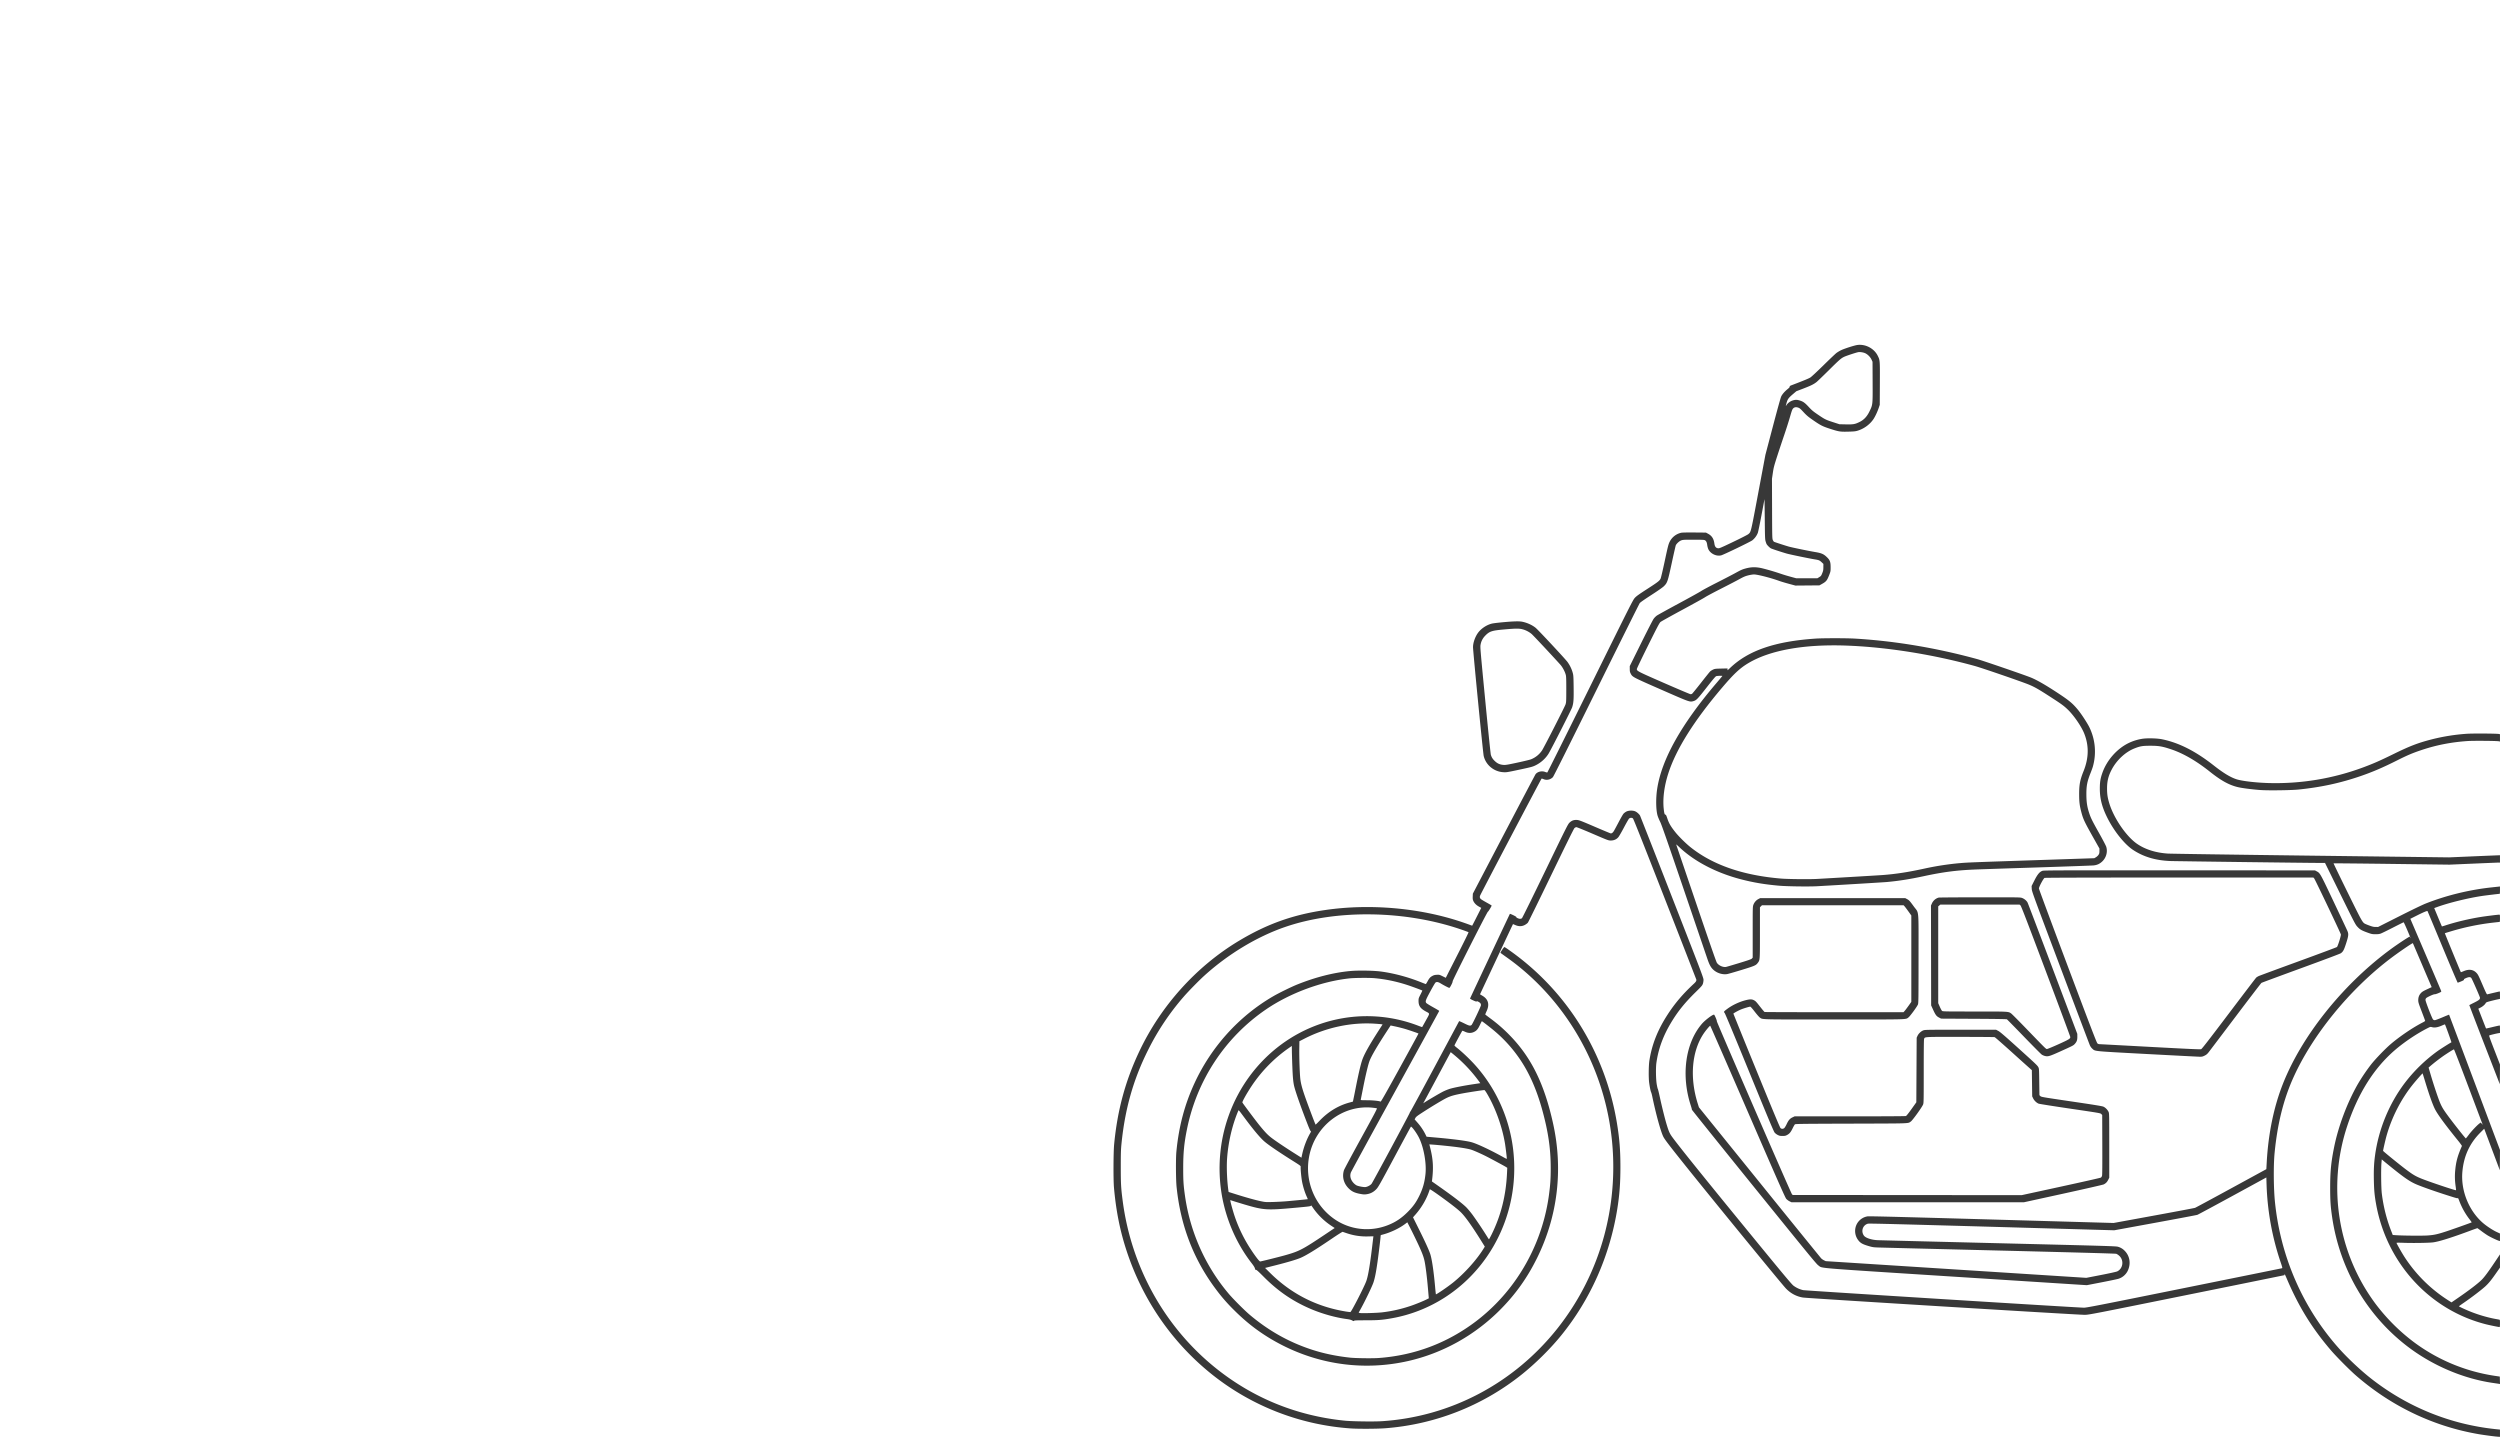 <?xml version="1.0" encoding="UTF-8"?> <svg xmlns="http://www.w3.org/2000/svg" width="348" height="200" fill="none"> <path fill-rule="evenodd" clip-rule="evenodd" d="M258.544 48.022c-.399.052-1.792.498-2.256.722a4.7 4.7 0 0 0-.648.384c-.146.11-.96.883-1.811 1.719-.851.836-1.669 1.598-1.817 1.694-.231.149-.913.43-2.557 1.057-.284.108-.348.15-.329.22.016.063-.064.159-.282.337-.429.35-.743.71-.898 1.03-.082.168-.532 1.788-1.167 4.2l-1.034 3.928-.984 5.243c-1.067 5.69-1.016 5.478-1.402 5.804-.1.085-1.045.567-2.098 1.07-1.721.823-1.936.914-2.105.89-.308-.04-.457-.233-.515-.664-.09-.663-.351-1.071-.869-1.354l-.301-.164-1.601-.015c-1.02-.01-1.692.005-1.851.038a2.37 2.37 0 0 0-1.612 1.275c-.168.35-.244.646-.675 2.662-.267 1.247-.527 2.35-.578 2.45-.156.31-.362.468-1.858 1.435-1.15.743-1.504.996-1.724 1.236-.264.285-.582.916-6.202 12.292-3.258 6.595-5.951 12.001-5.984 12.014-.033.013-.176-.021-.316-.075-.467-.18-1.073-.028-1.328.334-.052.073-2.035 3.841-4.408 8.372l-4.313 8.24-.017.393c-.013.313.003.437.079.61.139.316.409.592.782.797l.327.18-.624 1.232a77.8 77.8 0 0 1-.637 1.243c-.007.007-.173-.049-.369-.125-.197-.076-.692-.25-1.101-.388-5.833-1.96-12.745-2.569-18.948-1.669-4.523.655-8.136 1.945-12.071 4.306-5.892 3.536-10.829 9.008-13.824 15.323-1.964 4.139-3.072 8.22-3.529 12.988-.106 1.107-.121 4.927-.025 6.017.293 3.297.846 6.052 1.784 8.892 2.246 6.798 6.345 12.718 11.853 17.12a34.826 34.826 0 0 0 19.351 7.525c1.054.072 3.624.059 4.728-.024a34.611 34.611 0 0 0 19.009-7.458c1.922-1.531 3.995-3.578 5.512-5.445 4.098-5.043 6.786-11.107 7.831-17.662.308-1.932.432-3.609.43-5.824-.002-2.34-.125-3.9-.48-6.064-1.609-9.826-6.99-18.47-15.01-24.108a9.677 9.677 0 0 0-.632-.423c-.045-.017-.158.108-.337.376-.258.387-.265.406-.177.475.051.04.435.316.854.614 6.051 4.297 10.654 10.625 13.016 17.895 2.164 6.659 2.353 13.875.54 20.689a35.91 35.91 0 0 1-6.582 13.09c-6.055 7.6-14.848 12.236-24.39 12.859-1.146.074-4.133.032-5.176-.073-6.689-.677-12.752-3.147-17.941-7.308-7.109-5.702-11.765-14.062-12.969-23.286-.233-1.783-.265-2.364-.265-4.711 0-1.794.017-2.423.085-3.117.482-4.927 1.649-9.055 3.727-13.193a35 35 0 0 1 4.942-7.394c.651-.752 2.121-2.254 2.884-2.944 3.315-3.003 7.338-5.427 11.232-6.768 7.192-2.476 16.775-2.329 24.596.379.498.172.922.331.942.353.019.022-.578 1.247-1.329 2.722-.75 1.475-1.471 2.893-1.601 3.152l-.238.469-.444-.219c-.429-.213-.457-.219-.806-.201-.284.016-.417.05-.616.159-.304.167-.428.307-.685.778-.107.196-.209.356-.228.356-.018 0-.28-.1-.582-.222-1.823-.737-3.796-1.272-5.616-1.52-1.073-.147-3.218-.182-4.368-.072-2.29.219-4.758.846-7.272 1.847-.853.339-2.6 1.194-3.437 1.682-4.738 2.762-8.57 6.995-10.913 12.054-1.383 2.986-2.197 6.053-2.533 9.548-.092.952-.076 3.908.026 4.905.552 5.407 2.364 10.117 5.491 14.28a24.112 24.112 0 0 0 2.435 2.805c2.061 2.075 4.206 3.644 6.77 4.953 5.454 2.783 11.589 3.558 17.521 2.215 4.812-1.089 9.264-3.564 12.801-7.114 2.159-2.166 3.807-4.478 5.175-7.257 2.857-5.803 3.63-12.266 2.229-18.643-1.228-5.594-3.069-9.321-6.14-12.426a21.202 21.202 0 0 0-2.52-2.193 92.526 92.526 0 0 1-.782-.59c-.02-.017.055-.225.167-.461.444-.93.256-1.665-.547-2.149l-.362-.218 2.152-4.59c1.184-2.524 2.217-4.724 2.296-4.888l.144-.299.326.14c.478.205.904.201 1.313-.014.165-.086.36-.233.434-.326.074-.093 1.531-3.062 3.239-6.597 2.102-4.351 3.15-6.47 3.243-6.56.082-.078.193-.133.27-.133.072 0 1.103.419 2.291.93 2.117.91 2.168.929 2.497.929.429.001.791-.159 1.051-.462.099-.117.45-.724.78-1.348.329-.625.652-1.185.718-1.245a.428.428 0 0 1 .532-.023c.075.06 1.358 3.291 4.446 11.198a4892.471 4892.471 0 0 1 4.373 11.218c.049.161-.039.324-.315.579-1.524 1.409-2.641 2.717-3.653 4.275-1.411 2.172-2.216 4.205-2.563 6.472-.104.684-.119 2.413-.025 3.069.094.659.194 1.143.269 1.304.037.08.104.319.148.532.51 2.465 1.189 4.94 1.555 5.669.178.355.768 1.132 2.667 3.513 3.645 4.57 13.79 16.977 14.397 17.606.668.694 1.481 1.123 2.39 1.262.671.103 38.559 2.426 39.234 2.406.599-.018 1.167-.128 14.16-2.758a5205.8 5205.8 0 0 0 13.591-2.759c.03-.011.045-.08.033-.157-.012-.075.117.19.287.589 1.674 3.936 3.513 6.925 6.172 10.027.745.87 2.598 2.739 3.463 3.491 4.929 4.293 10.8 7.099 17.113 8.18.896.153 2.521.362 2.82.362h.132v-1l-.564-.058c-6.342-.659-12.304-3.075-17.365-7.036-1.47-1.151-3.294-2.864-4.526-4.253-4.992-5.623-8.082-12.698-8.864-20.297-.197-1.908-.222-5.131-.054-6.862.395-4.063 1.236-7.44 2.619-10.509 2.671-5.928 7.807-12.229 13.489-16.547 1.133-.861 3.101-2.206 3.141-2.146.005.008.589 1.373 1.298 3.034a736.163 736.163 0 0 0 1.308 3.057c.011.02-.02.051-.068.068-.048.018-.346.155-.663.305-.462.219-.615.319-.776.502-.245.281-.352.579-.352.984 0 .275.052.445.48 1.56.264.688.48 1.274.48 1.301 0 .028-.128.116-.284.195-1.399.711-3.239 1.953-4.531 3.06-.753.644-2.075 2.016-2.689 2.789a26.936 26.936 0 0 0-1.893 2.803c-1.477 2.604-2.691 5.844-3.276 8.747-.421 2.092-.546 3.377-.547 5.63-.001 1.759.053 2.583.263 4.035 1.046 7.235 4.803 13.701 10.489 18.055 3.467 2.655 7.766 4.49 11.925 5.091.383.055.756.11.829.123l.134.022-.014-.517-.013-.516-.72-.107a25.113 25.113 0 0 1-11.377-4.791 26.93 26.93 0 0 1-5.183-5.206c-5.256-7.048-6.746-16.284-3.986-24.694 1.499-4.568 3.717-8.111 6.671-10.654 1.294-1.114 3.057-2.297 4.548-3.051.375-.19.396-.195.598-.138.358.101.795.036 1.326-.197.258-.113.476-.197.485-.187.063.077.931 2.487.9 2.498-.119.04-1.505.917-1.934 1.223a21.792 21.792 0 0 0-4.599 4.492c-2.177 2.908-3.613 6.434-4.102 10.073-.143 1.07-.185 1.946-.159 3.351.027 1.449.09 2.135.304 3.342 1.459 8.198 7.394 14.726 15.227 16.749.545.141 1.839.406 1.98.406.025 0 .045-.225.045-.506 0-.486-.005-.508-.108-.53-.06-.013-.303-.058-.54-.101-.994-.177-2.276-.547-3.336-.964-.71-.278-1.73-.747-1.726-.793.001-.016.32-.247.708-.513 1.071-.734 2.528-1.848 3.001-2.296.47-.445.797-.85 1.515-1.878l.486-.695V174.612l-.726 1.084c-.885 1.324-1.432 2.061-1.802 2.434-.53.534-1.782 1.49-3.404 2.601l-.819.562-.493-.315a20.12 20.12 0 0 1-6.03-5.983c-.382-.589-1.127-1.901-1.127-1.984 0-.033.346-.036 1.044-.009 1.222.046 3.459.011 4.044-.064.795-.101 2.499-.632 4.953-1.542a43.344 43.344 0 0 1 1.211-.439c.014 0 .262.179.55.398.288.22.704.507.925.639.408.244 1.308.669 1.544.728l.13.033V171.704l-.465-.215c-.562-.259-1.439-.84-1.955-1.295-1.932-1.703-3.038-4.474-2.816-7.058.188-2.197 1.002-3.975 2.513-5.489l.527-.528.09.238 1.086 2.89.996 2.652.012-1.408.013-1.408-3.536-9.411a5742.998 5742.998 0 0 0-3.549-9.427c-.007-.009-.426.16-.932.374-.506.215-.98.391-1.055.391a.435.435 0 0 1-.238-.085c-.129-.106-1.06-2.507-1.06-2.734 0-.104.038-.196.108-.262.158-.148 1.051-.553 1.159-.524.05.013.284-.057.519-.155.361-.151.424-.193.407-.275-.012-.053-.954-2.271-2.095-4.929-1.14-2.658-2.103-4.904-2.139-4.991l-.067-.157.754-.38c1.062-.534 1.595-.759 1.637-.69.019.031.961 2.285 2.093 5.01 1.133 2.724 2.081 4.953 2.108 4.953.027 0 .239-.079.472-.176.323-.135.417-.195.399-.254-.018-.058.054-.111.284-.21.382-.165.598-.172.732-.025.105.116 1.214 2.639 1.214 2.762 0 .229-.121.331-.79.668-.371.186-.683.347-.694.356-.01.01.94 2.491 2.113 5.514l2.131 5.496.013-1.37.012-1.37-.777-2.003c-.634-1.633-.765-2.01-.709-2.045.073-.046.96-.264 1.288-.317l.197-.031v-.529c0-.48-.008-.526-.084-.505a30.527 30.527 0 0 0-1.131.257c-.391.094-.717.164-.725.154-.008-.01-.253-.632-.545-1.384l-.53-1.367.295-.148c.316-.159.622-.422.729-.627.057-.109.145-.147.632-.275.312-.082.745-.186.963-.233l.396-.083v-.524c0-.519-.001-.525-.108-.5a83.642 83.642 0 0 0-1.644.388c-.086.025-.16-.118-.695-1.363-.547-1.271-.62-1.413-.841-1.637-.448-.455-1.024-.533-1.737-.236-.226.094-.415.165-.42.157-.051-.077-2.242-5.411-2.229-5.424.009-.009.385-.127.833-.261a33.388 33.388 0 0 1 5.881-1.215c.462-.053.867-.097.9-.097.044 0 .06-.133.06-.507 0-.451-.01-.508-.084-.508-.208 0-1.885.208-2.58.32-1.672.269-3.517.71-4.96 1.186-.246.081-.454.14-.463.13a67.844 67.844 0 0 1-.541-1.283l-.526-1.267.403-.147c1.618-.589 4.339-1.258 6.29-1.546.558-.082 2.286-.29 2.425-.292.02 0 .036-.23.036-.511v-.511l-.252.027-.948.103c-3.097.334-6.326 1.127-9.145 2.245-.468.186-1.91.881-3.696 1.783l-2.928 1.478-.336-.001c-.266 0-.439-.038-.83-.18a8.326 8.326 0 0 1-.635-.254c-.373-.194-.435-.305-2.458-4.414-1.078-2.19-1.95-3.993-1.937-4.007.014-.013 3.649.022 8.079.079l8.053.103 3.337-.144c1.834-.079 3.417-.144 3.516-.145h.18V119.056h-.156c-.086 0-1.679.065-3.54.145l-3.385.145-19.177-.239c-10.547-.131-19.533-.262-19.969-.29-1.695-.11-3.177-.581-4.314-1.371-1.489-1.035-3.212-3.557-3.841-5.62-.237-.781-.312-1.271-.313-2.049 0-1.03.173-1.747.635-2.63.695-1.33 1.913-2.467 3.177-2.967.799-.315 1.129-.371 2.208-.371 1.181.001 1.653.08 2.875.486 1.696.563 3.527 1.619 5.406 3.115 1.565 1.247 2.667 1.857 3.885 2.152.599.146 2.08.336 3.205.412 1.119.075 4.252.033 5.27-.072 3.131-.321 5.81-.902 8.621-1.868 1.688-.58 3.144-1.206 5.101-2.192 1.392-.701 2.134-1.016 3.367-1.43 2.077-.697 4.119-1.098 6.409-1.259.811-.057 4.038-.033 4.38.033l.156.03v-1.014l-.132-.032c-.275-.065-3.582-.089-4.428-.032a27.437 27.437 0 0 0-5.017.801c-1.854.481-2.988.918-5.208 2.007-1.927.944-2.749 1.308-4.146 1.833a34.978 34.978 0 0 1-13.351 2.219c-1.66-.053-3.419-.253-4.248-.481-.86-.238-1.908-.858-3.288-1.945-2.542-2.002-4.847-3.174-7.201-3.661-.707-.146-2.081-.18-2.784-.07a6.818 6.818 0 0 0-1.872.583c-1.637.791-3.049 2.39-3.67 4.155-.273.776-.353 1.259-.356 2.15-.005 1.415.286 2.572 1.021 4.059.92 1.861 2.387 3.707 3.582 4.506 1.468.982 3.201 1.495 5.279 1.563.88.029 19.171.262 20.552.262h.911l2.109 4.287c2.025 4.115 2.122 4.3 2.407 4.606.354.38.564.501 1.385.801.578.211.655.227 1.102.231.351.003.549-.02.737-.085.142-.049.911-.424 1.709-.833s1.472-.744 1.496-.744c.024 0 .249.482.499 1.07.476 1.119.532 1.263.409 1.046l-.075-.131-.372.226a40.807 40.807 0 0 0-2.599 1.787c-6.496 4.875-12.065 11.898-14.671 18.501-1.257 3.185-2.023 6.889-2.246 10.86l-.056 1.006-4.872 2.659c-2.68 1.463-4.953 2.689-5.052 2.726-.099.036-2.689.525-5.757 1.086l-5.576 1.021-9.509-.271c-20.562-.587-24.498-.69-24.776-.646a2.063 2.063 0 0 0-1.512 1.164 2.1 2.1 0 0 0 .19 2.071c.328.461.618.633 1.505.894.508.15.676.177 1.236.197.356.013 7.938.205 16.849.426 10.713.265 16.26.42 16.377.455.097.03.285.153.417.273.693.627.538 1.795-.29 2.182-.118.055-1.091.269-2.247.495l-2.041.397-18.139-1.162-18.14-1.162-.246-.121a1.64 1.64 0 0 1-.395-.28 2991.17 2991.17 0 0 1-8.579-10.586l-8.429-10.428-.167-.531c-1.134-3.606-.83-7.245.812-9.71.289-.435.856-1.113.93-1.113.019 0 2.367 5.374 5.217 11.943 4.237 9.765 5.215 11.98 5.364 12.151.1.114.305.269.456.344l.274.135h32.354l5.464-1.196c3.128-.686 5.541-1.237 5.646-1.291.3-.154.469-.327.624-.639l.147-.296-.001-4.474c-.001-4.294-.005-4.483-.093-4.677-.133-.297-.449-.617-.726-.737-.183-.079-1.256-.254-4.444-.725-4.099-.605-4.207-.624-4.33-.748l-.127-.127-.024-1.847c-.023-1.778-.028-1.855-.128-2.043-.13-.245-.315-.421-3.03-2.873-1.679-1.516-2.298-2.047-2.538-2.175l-.318-.169h-4.95c-4.763 0-4.958.003-5.187.093-.314.121-.66.453-.801.767l-.113.251-.024 4.495-.024 4.494-.664.933c-.42.589-.709.95-.783.979-.073.027-3.131.045-7.808.045h-7.69l-.288.138c-.369.175-.567.405-.822.956-.113.243-.264.488-.334.544-.167.132-.368.129-.516-.007-.084-.077-1.059-2.412-3.339-7.997a1198.943 1198.943 0 0 1-3.221-7.929c0-.057.732-.458 1.104-.604.368-.145 1.127-.372 1.246-.372.049 0 .298.28.623.704.298.386.623.758.723.825.413.274-.183.259 10.32.259 10.605 0 9.939.019 10.351-.282.222-.162 1.204-1.502 1.324-1.806.075-.191.081-.693.083-6.393.001-7.17.086-6.229-.651-7.242-.576-.791-.657-.879-.954-1.038l-.24-.128h-20.209l-.231.119c-.311.16-.574.458-.698.793-.102.272-.103.319-.103 3.823v3.547l-.108.121c-.087.098-.429.219-1.764.627-.911.278-1.735.521-1.831.539-.425.079-1.021-.187-1.284-.574-.094-.137-1.002-2.748-2.886-8.294a19575.72 19575.72 0 0 0-2.775-8.167c-.014-.04.171.115.412.345 2.088 1.992 5.139 3.59 8.563 4.485 1.745.456 3.284.717 5.321.9 1.11.099 4.132.142 5.329.075 3.289-.184 9.275-.546 9.719-.587 1.678-.156 3.209-.399 5.161-.82 2.63-.567 4.521-.812 7.057-.917.647-.027 4.546-.157 8.664-.29 4.119-.133 7.662-.26 7.875-.283.499-.053.858-.22 1.217-.564.548-.526.764-1.334.544-2.034-.05-.161-.488-.998-.971-1.858-.996-1.771-1.181-2.147-1.42-2.883-.268-.824-.368-1.491-.373-2.504-.007-1.237.109-1.837.59-3.044.127-.319.265-.702.308-.85a7.723 7.723 0 0 0-.482-5.493c-.277-.574-1.142-1.894-1.608-2.453-.786-.944-1.252-1.32-3.208-2.59-1.476-.957-2.562-1.57-3.336-1.884-.897-.363-6.632-2.334-7.432-2.554-5.636-1.55-11.444-2.526-17.001-2.859-1.242-.074-4.466-.075-5.544-.002-5.622.383-9.321 1.65-11.857 4.062a8.65 8.65 0 0 1-.372.342c-.007 0-.012-.056-.012-.126v-.127l-.876.02c-.815.02-.895.03-1.14.144-.145.067-.33.186-.409.263-.08.077-.66.799-1.289 1.603-.629.804-1.183 1.484-1.232 1.51a.507.507 0 0 1-.204.048c-.063 0-1.712-.698-3.663-1.55-3.695-1.616-3.812-1.676-3.812-1.955 0-.067.702-1.533 1.559-3.258 1.316-2.647 1.588-3.16 1.74-3.29.1-.083 1.458-.84 3.019-1.682 1.561-.842 2.997-1.638 3.192-1.77.195-.132 1.176-.656 2.179-1.165 1.003-.508 2.159-1.109 2.568-1.334.616-.339.833-.431 1.259-.539.283-.07.639-.129.792-.128.502.001 2.383.485 3.541.91.211.078.799.254 1.305.39l.921.25 1.671-.014 1.672-.015.334-.186c.611-.34.729-.485 1.032-1.264.186-.481.194-.52.194-1.057 0-.758-.091-1.005-.522-1.421-.449-.434-.741-.562-1.624-.71-.904-.152-3.177-.621-3.663-.756-.469-.13-1.964-.617-2.068-.673-.044-.024-.121-.136-.17-.25-.085-.196-.091-.426-.103-4.363l-.014-4.156.122-.825c.109-.74.17-.975.596-2.295.261-.809.701-2.134.978-2.944.277-.811.64-1.95.807-2.531.249-.869.328-1.082.44-1.195.18-.181.402-.219.702-.118.203.067.318.164.749.63.414.446.643.642 1.227 1.048 1.126.783 1.398.925 2.399 1.25 1.29.42 1.457.447 2.583.42.784-.019 1.005-.04 1.297-.127.895-.266 1.72-.865 2.226-1.616.24-.355.558-1.033.74-1.58l.138-.41.014-2.957c.016-3.27.018-3.242-.294-3.873-.502-1.019-1.7-1.652-2.84-1.502zm1.022 1.118c.36.134.774.534.951.918l.139.304.013 2.8c.015 3.234.024 3.156-.446 4.122-.344.709-.769 1.159-1.376 1.458-.636.314-.87.354-1.906.332l-.893-.02-.864-.28c-1.043-.338-1.138-.384-2.123-1.052-.66-.446-.854-.608-1.272-1.059-.557-.6-.783-.764-1.255-.909-.41-.126-.609-.127-1.003-.004-.33.102-.693.378-.858.65-.115.19-.111.136.025-.344.14-.495.269-.67.869-1.184l.48-.41.984-.377c1.048-.401 1.442-.597 1.837-.91.136-.109.875-.82 1.644-1.58 1.535-1.521 1.761-1.72 2.199-1.928.314-.15 1.733-.615 1.977-.648.232-.032.604.02.878.121zM245.77 75.345c.047.16.108.331.135.382.093.174.442.521.612.607.171.087 1.543.538 2.21.727.451.127 3.157.688 3.865.8.61.098.688.13.996.419l.228.214-.003.455c-.002.4-.021.504-.158.843-.145.358-.175.398-.416.543l-.259.157h-2.956l-.804-.219a22.26 22.26 0 0 1-1.261-.38 33.438 33.438 0 0 0-2.664-.788c-.835-.196-1.515-.19-2.29.022-.471.128-.693.225-1.368.599-.443.245-1.627.86-2.63 1.368-1.003.508-1.986 1.033-2.184 1.168-.198.135-1.624.926-3.169 1.758-1.544.831-2.913 1.589-3.042 1.683a2.35 2.35 0 0 0-.432.445c-.109.15-.9 1.691-1.758 3.424l-1.56 3.15.001.397c.001.336.021.435.13.646.251.481.242.476 4.237 2.23 3.975 1.743 3.975 1.744 4.466 1.61.434-.117.584-.27 1.846-1.882.912-1.166 1.248-1.562 1.357-1.6.145-.05.852-.073.852-.027 0 .013-.348.431-.774.93-4.937 5.781-7.688 10.691-8.303 14.816-.202 1.351-.167 3.002.079 3.753.065.199.227.58.361.846.18.36 1.012 2.748 3.266 9.375 1.663 4.89 3.143 9.239 3.289 9.665.276.807.461 1.151.79 1.472.51.498 1.321.757 1.988.634.158-.029 1.061-.289 2.006-.579 1.826-.559 1.979-.627 2.245-.991.289-.395.285-.338.285-4.197v-3.523l.14-.141.141-.141h19.718l.123.132c.068.074.309.393.537.711l.414.577V139.462l-.396.556c-.218.307-.463.63-.545.719l-.15.162h-9.627c-5.295 0-9.661-.014-9.704-.03-.042-.016-.316-.337-.61-.713-.589-.754-.65-.817-.929-.951-.257-.124-.544-.118-1.096.023-.9.23-1.857.682-2.571 1.213-.482.359-.509.401-.362.557.074.078 1.332 3.096 3.453 8.283 2.588 6.327 3.375 8.207 3.505 8.367.099.122.281.262.444.342.233.116.334.136.659.136.322-.001.423-.022.624-.129.346-.184.516-.387.784-.935.129-.266.274-.516.321-.555.075-.063 1.089-.075 7.867-.096 8.477-.026 7.828-.003 8.267-.298.24-.161 1.57-2.008 1.706-2.369.083-.221.088-.478.088-4.628 0-3.184.015-4.428.055-4.516.127-.281-.059-.271 5.041-.266 2.57.003 4.72.019 4.777.037.058.017 1.189 1.01 2.514 2.206a383.895 383.895 0 0 0 2.536 2.278l.126.105.024 1.828.024 1.829.135.277c.155.317.477.626.769.737.11.042 2.086.354 4.39.694 4.127.609 4.193.62 4.321.749l.13.131.014 4.143c.01 2.894-.001 4.197-.038 4.324-.029.1-.1.213-.158.251-.059.038-2.563.603-5.566 1.256l-5.46 1.187-15.936-.012-15.936-.012-.106-.107c-.129-.13-10.516-24.044-10.458-24.079.05-.032-.305-.885-.379-.91-.181-.06-1.266.759-1.729 1.306-2.286 2.698-2.88 7.17-1.51 11.357.093.285.159.536.145.558-.013.022 3.879 4.867 8.649 10.766 7.808 9.655 8.704 10.746 8.976 10.93.611.411-1.055.275 19.147 1.569l18.204 1.166 2.054-.398c1.13-.219 2.187-.441 2.348-.493a2.159 2.159 0 0 0 1.272-1.068c.48-.957.341-2.038-.357-2.781a2.04 2.04 0 0 0-.958-.602c-.284-.091-1.09-.115-16.595-.498-8.963-.221-16.545-.411-16.849-.423-.86-.032-1.696-.304-1.935-.627-.453-.615-.17-1.477.549-1.67.173-.047 4.194.059 25.579.669l8.713.249 5.688-1.042c3.129-.573 5.775-1.072 5.881-1.11.105-.038 2.308-1.224 4.896-2.635l4.704-2.567.031 1.003a37.419 37.419 0 0 0 1.951 10.775c.241.708.272.836.207.856-.042.013-6.168 1.255-13.614 2.759-11.931 2.411-13.588 2.736-13.968 2.735-.809-.001-38.677-2.369-39.068-2.442a3.49 3.49 0 0 1-1.357-.62c-.282-.218-1.388-1.545-6.514-7.808-5.771-7.053-9.056-11.13-10.226-12.691-.491-.655-.599-.882-.919-1.94-.249-.822-.647-2.417-.94-3.767-.138-.638-.269-1.171-.291-1.186-.021-.015-.086-.286-.143-.604-.126-.701-.153-2.332-.051-3.042.281-1.958.937-3.745 2.059-5.608.932-1.547 1.895-2.74 3.413-4.23.824-.807.916-.915.997-1.156.05-.148.088-.394.086-.556-.002-.267-.34-1.153-4.383-11.501a2742.05 2742.05 0 0 0-4.444-11.332c-.098-.193-.402-.473-.642-.591-.334-.166-.945-.156-1.281.021a1.588 1.588 0 0 0-.387.292c-.079.09-.366.586-.638 1.103-.271.516-.57 1.072-.664 1.236-.159.279-.304.403-.471.403-.039 0-1.037-.415-2.217-.923-1.881-.809-2.187-.927-2.465-.949-.432-.033-.742.074-1.053.366-.227.215-.392.541-3.382 6.725-1.729 3.575-3.189 6.538-3.245 6.585a.486.486 0 0 1-.266.084c-.192 0-.562-.175-.519-.245.034-.055-.85-.488-.897-.439-.023.024-5.435 11.524-5.543 11.778-.012.029.176.143.419.254.335.154.456.19.505.149.049-.041.116-.023.28.073.243.144.314.246.314.455 0 .158-1.182 2.649-1.304 2.75-.19.157-.332.126-1.035-.224-.375-.186-.69-.324-.701-.305l-3.345 6.244c-1.829 3.415-3.37 6.259-3.424 6.319a.433.433 0 0 0-.105.193c-.011.12-5.141 9.664-5.311 9.88-.157.2-.563.421-.842.458-.237.032-.988-.107-1.245-.231a1.817 1.817 0 0 1-.424-.337c-.409-.441-.543-.956-.377-1.446.05-.146 2.839-5.263 6.197-11.37 3.359-6.107 6.108-11.119 6.108-11.139 0-.019-.391-.253-.87-.518-.478-.266-.901-.532-.94-.591-.148-.222-.091-.382.557-1.584.344-.638.672-1.198.728-1.244.163-.134.373-.102.717.108.428.262 1.137.629 1.211.628.092-.002.52-.846.46-.907-.063-.063 4.817-9.699 4.912-9.699.055 0 .517-.758.52-.854.001-.017-.303-.2-.675-.405-.372-.206-.737-.425-.81-.487-.165-.14-.2-.298-.112-.51.172-.411 8.492-16.243 8.548-16.265.035-.013.154.016.264.066.434.197.975.082 1.314-.279.098-.105 2.209-4.325 6.054-12.106 3.247-6.57 5.962-12.02 6.033-12.114.083-.11.648-.505 1.601-1.121.919-.594 1.578-1.055 1.752-1.224.491-.479.542-.629 1.113-3.282.277-1.283.528-2.38.558-2.437.133-.25.49-.568.745-.665.242-.09.37-.098 1.711-.097 1.056 0 1.482.017 1.566.06.202.105.297.29.344.668.026.203.098.467.166.608.302.62 1.122 1.008 1.777.842.343-.086 4.043-1.872 4.333-2.09a2.52 2.52 0 0 0 .769-1.038c.056-.156.287-1.265.511-2.465.225-1.2.414-2.201.42-2.223.006-.023.023 1.22.038 2.762.024 2.51.036 2.833.114 3.092zm-36.477 11.262c-.686.061-1.407.148-1.601.193-.688.16-1.429.63-1.879 1.192-.44.55-.767 1.44-.768 2.093-.001.571 1.387 14.724 1.485 15.141.297 1.263 1.42 2.191 2.739 2.264.431.024.545.006 2.064-.318 1.879-.402 2.021-.44 2.469-.666.749-.377 1.413-.996 1.808-1.684.513-.894 3.119-6.02 3.229-6.353.199-.6.233-1.057.211-2.814-.019-1.465-.03-1.642-.125-1.994a4.676 4.676 0 0 0-.736-1.521c-.365-.486-4.067-4.455-4.428-4.747-.502-.406-1.243-.737-1.921-.858-.414-.073-1.135-.053-2.547.072zm2.635.988c.455.117.929.363 1.285.666.221.189 2.799 2.942 3.969 4.24.331.367.668 1.002.783 1.474.048.199.064.705.062 2.006-.002 1.612-.009 1.763-.1 2.062-.1.327-2.962 5.932-3.277 6.418a3.32 3.32 0 0 1-1.527 1.234c-.153.062-1.001.268-1.886.458-1.387.299-1.654.343-1.944.322-.487-.034-.838-.184-1.18-.503-.322-.3-.482-.547-.587-.91-.04-.138-.383-3.467-.782-7.596-.672-6.935-.708-7.37-.652-7.7.087-.512.303-.927.677-1.305.577-.582.907-.69 2.572-.838 1.624-.145 2.112-.15 2.587-.028zm45.128 2.273c5.546.203 11.971 1.223 17.785 2.823 1.078.297 6.797 2.267 7.68 2.647.754.324 1.287.63 2.856 1.644 1.597 1.032 1.928 1.274 2.49 1.822.836.814 1.869 2.325 2.257 3.301.674 1.693.645 3.403-.091 5.236-.495 1.233-.618 1.879-.616 3.234.002 1.041.061 1.537.289 2.416.266 1.025.433 1.383 1.666 3.576l.87 1.546v.342c0 .292-.02.371-.131.541-.072.11-.233.259-.357.333l-.226.133-7.516.251c-9.517.318-10.193.344-11.146.431a39.605 39.605 0 0 0-4.938.753c-2.282.502-4.059.776-5.904.912-.594.044-6.002.364-9.096.539-1.087.061-4.065.03-5.041-.053-5.297-.449-9.486-1.905-12.576-4.372-.632-.503-1.623-1.483-2.083-2.057-.636-.794-.907-1.251-1.119-1.89-.151-.455-.209-.574-.279-.574-.116 0-.174-.193-.237-.784-.157-1.463.066-3.198.638-4.967 1.091-3.373 3.576-7.33 7.513-11.96 1.589-1.87 2.433-2.662 3.566-3.347 3.03-1.833 7.813-2.694 13.746-2.476zm27.27 31.345c-.4.124-.705.487-1.15 1.371l-.378.749.02.386c.019.376.129.678 3.994 10.946 2.185 5.807 4.029 10.685 4.097 10.839.078.175.205.352.337.47.431.381-.053.334 7.644.747 3.815.204 7.102.373 7.305.376.323.003.407-.015.685-.153.25-.124.368-.223.569-.479.14-.178 1.828-2.407 3.751-4.953 1.923-2.547 3.542-4.66 3.597-4.696.056-.035 2.521-.948 5.478-2.028 3.224-1.177 5.451-2.015 5.565-2.094.32-.224.443-.454.749-1.403.329-1.025.354-1.269.173-1.7-.062-.147-.916-1.962-1.899-4.036-1.912-4.032-1.9-4.011-2.38-4.268l-.24-.129-18.841-.009c-16.676-.008-18.868 0-19.076.064zm37.8 1.05c.117.121 3.682 7.603 3.725 7.817.034.163-.429 1.639-.546 1.744-.047.042-2.451.939-5.342 1.994-2.891 1.055-5.375 1.972-5.52 2.038a1.737 1.737 0 0 0-.377.225c-.063.058-1.78 2.311-3.817 5.006-2.806 3.714-3.737 4.914-3.847 4.958-.116.047-1.462-.014-7.104-.319-3.828-.207-7.018-.378-7.09-.379a.464.464 0 0 1-.252-.111c-.098-.086-.964-2.342-4.131-10.763-2.204-5.86-4.008-10.716-4.008-10.791 0-.229.622-1.397.786-1.477.07-.034 6.067-.051 18.758-.053l18.656-.003.109.114zm-52.278 2.685a1.473 1.473 0 0 0-.934.831l-.123.271.013 6.953.012 6.953.275.601c.332.726.466.902.831 1.091l.28.145 4.539.024c2.903.015 4.569.041 4.621.072.044.027 1.111 1.114 2.37 2.417 1.26 1.302 2.377 2.426 2.484 2.498.107.071.301.156.432.187.443.107.635.051 2.142-.629 1.727-.78 1.815-.824 2.002-1.025.287-.307.377-.55.373-1.007l-.003-.411-3.411-9.039c-1.875-4.972-3.455-9.128-3.51-9.237-.132-.261-.443-.523-.762-.643-.253-.095-.362-.097-5.884-.093-3.095.002-5.681.021-5.747.041zm11.399 1.079c.098.086.839 2.009 3.531 9.163 1.874 4.979 3.407 9.103 3.407 9.163 0 .237-.164.337-1.648 1.008-.804.363-1.521.66-1.593.66-.155 0-.098.055-2.859-2.803-1.066-1.103-2.023-2.065-2.127-2.139-.404-.285-.266-.277-5.097-.277-4.145 0-4.432-.005-4.526-.085-.055-.046-.198-.308-.318-.58l-.217-.497v-13.472l.148-.125.148-.125h11.028l.123.109zm-89.907 10.136c1.536.142 3.045.457 4.56.95.608.198 2.035.726 2.085.771.011.01-.103.258-.252.551-.262.513-.273.546-.272.906.001.662.256 1.039.97 1.431.642.353.635.211.056 1.262-.278.505-.513.925-.523.935-.009.01-.24-.07-.512-.176a19.887 19.887 0 0 0-10.592-1.047c-8.373 1.461-14.978 8.06-16.688 16.67a22.119 22.119 0 0 0-.117 7.805c.578 3.484 2.061 6.897 4.177 9.617.268.344.413.577.451.724.045.179.073.215.155.204.075-.011.347.234 1.077.969 1.993 2.009 4.076 3.428 6.598 4.495 1.579.669 3.453 1.189 5.011 1.39.31.04.53.098.687.183.194.103.239.112.274.055.036-.058.312-.07 1.665-.073 1.733-.003 2.292-.048 3.638-.291 5.263-.949 9.942-3.956 13.071-8.401 3.1-4.402 4.436-9.833 3.751-15.251-.575-4.549-2.627-8.863-5.757-12.101-.701-.725-1.543-1.499-2.103-1.931-.166-.128-.296-.259-.288-.29.026-.098 1.053-2.01 1.094-2.035.021-.014.187.046.368.132.447.213.872.221 1.274.022.361-.178.538-.393.817-.988.128-.273.245-.496.261-.496.057 0 1.304.968 1.82 1.413a19.278 19.278 0 0 1 3.028 3.243c1.562 2.101 2.728 4.639 3.59 7.812.812 2.987 1.145 5.299 1.147 7.973.001 1.441-.054 2.292-.236 3.662a26.86 26.86 0 0 1-4.955 12.354 25.936 25.936 0 0 1-5.217 5.318c-3.994 3.024-8.538 4.737-13.537 5.104-.862.064-3.21.034-3.984-.05-1.943-.211-3.691-.578-5.352-1.122-3.166-1.036-6.025-2.646-8.641-4.864-.735-.624-2.264-2.156-2.901-2.908-3.257-3.843-5.381-8.609-6.095-13.676-.204-1.445-.245-2.098-.241-3.866.004-2.126.132-3.43.529-5.383 1.379-6.798 5.285-12.731 10.94-16.616 3.334-2.291 7.791-3.951 11.713-4.362.715-.075 2.748-.089 3.456-.024zm-.024 6.331c.409.025.833.059.942.075l.199.03-.61.95c-1.317 2.051-2.004 3.298-2.261 4.104-.227.714-.495 1.877-.892 3.876a87.578 87.578 0 0 1-.369 1.815c-.005.003-.186.052-.403.109-1.609.424-3.024 1.28-4.258 2.576-.282.296-.522.53-.532.519-.061-.061-1.115-2.857-1.536-4.076-.356-1.027-.531-1.713-.598-2.344-.08-.755-.153-2.943-.137-4.102l.015-1.083.672-.346c3.028-1.56 6.491-2.306 9.768-2.103zm4.231.722c.559.163 1.857.609 1.905.655.009.008-1.157 2.149-2.591 4.756-1.873 3.406-2.626 4.734-2.675 4.715-.269-.104-1.084-.186-1.888-.189-.872-.004-.897-.007-.877-.101l.334-1.678c.341-1.716.685-3.16.872-3.66.26-.696 1.032-2.024 2.378-4.092l.571-.876.658.139c.362.077.953.226 1.313.331zm-15.657 5.153c.053 1.426.111 2.119.223 2.678.146.723.93 2.969 1.938 5.545.224.574.369.882.414.882.049 0 .027.07-.081.254-.468.797-.895 1.91-1.112 2.902l-.114.521-1.004-.634c-1.326-.839-2.625-1.715-3.203-2.161-.495-.382-.873-.779-1.645-1.728-.503-.618-2.322-3.048-2.364-3.158-.045-.117.625-1.311 1.304-2.327a19.917 19.917 0 0 1 5.205-5.291l.369-.257.01.733c.006.402.033 1.321.06 2.041zm163.668 2.787 1.976 5.255.065.169-.143-.165-.143-.164-.182.139c-.356.272-1.112 1.075-1.479 1.571-.205.277-.389.504-.41.504-.054 0-1.56-1.899-2.344-2.954-.759-1.022-.968-1.361-1.25-2.024-.253-.595-.91-2.562-1.299-3.89l-.29-.991.157-.138a25.492 25.492 0 0 1 2.004-1.551c.705-.474 1.299-.839 1.373-.844.029-.002.913 2.285 1.965 5.083zm-140.884-4.093a20.346 20.346 0 0 1 3.158 3.402l.228.312-1.048.158c-1.244.187-2.56.445-3.159.618a7.158 7.158 0 0 0-.966.39c-.446.221-2.136 1.213-2.633 1.546l-.143.095.121-.218c.066-.119.927-1.722 1.914-3.562l1.794-3.344.195.155c.107.085.35.287.539.448zm134.836 3.261c.575 1.91 1.037 3.232 1.387 3.971.356.751 1.366 2.137 3.281 4.503.299.369.533.696.52.725-.613 1.394-.834 2.216-.944 3.515a9.137 9.137 0 0 0 .078 2.14c.037.264.058.489.046.501-.056.058-3.78-1.192-4.844-1.626-.793-.323-1.17-.547-2.118-1.258-.866-.65-3.192-2.542-3.192-2.596 0-.114.333-1.566.476-2.075.716-2.553 1.992-5.061 3.601-7.081.451-.566 1.401-1.649 1.425-1.625.008.008.136.416.284.906zm-130.556 1.848c1.179 1.972 2.132 4.592 2.53 6.955.097.578.265 1.952.265 2.168 0 .029-.135-.022-.3-.115-1.933-1.083-3.892-2.004-4.69-2.206-.775-.195-2.57-.426-4.952-.635l-1.23-.109-.179-.366a7.571 7.571 0 0 0-1.089-1.601l-.391-.446.108-.198c.09-.166.254-.293 1.003-.778 1.31-.847 2.795-1.739 3.344-2.008.535-.263 1.071-.416 2.208-.629.875-.164 2.94-.479 3.048-.465.04.005.186.2.325.433zm-15.869 2.022c.271.029.529.067.572.084.065.025-.333.781-2.212 4.197-1.26 2.291-2.326 4.281-2.369 4.422-.279.906-.045 1.818.643 2.514.427.432.847.635 1.6.775.481.089.603.096.92.05.54-.078.988-.318 1.365-.727.27-.295.52-.739 2.52-4.475 1.222-2.281 2.242-4.169 2.268-4.195.095-.096.784.838 1.129 1.529.666 1.336 1.064 3.571.903 5.074-.124 1.169-.368 2.019-.872 3.045-.438.891-.85 1.464-1.579 2.198-.864.869-1.672 1.415-2.716 1.833-2.499 1.003-5.311.698-7.494-.811-2.813-1.943-4.194-5.403-3.516-8.806.841-4.223 4.711-7.159 8.838-6.707zm-17.889 1.347c1.247 1.683 2.178 2.797 2.785 3.332.536.473 1.981 1.46 3.983 2.72 1.071.675 1.103.7 1.089.841-.03.297.093 1.559.208 2.132.134.665.383 1.454.628 1.989.09.197.158.363.151.369-.015.014-1.837.192-2.965.29-.462.04-1.304.085-1.872.101-.986.027-1.06.023-1.656-.099-.758-.156-1.984-.496-3.439-.954l-1.088-.343-.029-.2c-.196-1.368-.271-3.27-.177-4.524.169-2.254.703-4.538 1.518-6.494.095-.228.012-.309.864.84zm27.697 3.918c2.019.203 3.345.4 3.908.581.372.119 1.324.539 2.044.902.672.338 2.534 1.342 2.778 1.497l.186.118-.033.733c-.142 3.135-.852 5.95-2.167 8.592-.17.342-.325.62-.344.62-.02-.001-.11-.126-.2-.278a56.018 56.018 0 0 0-2.091-3.128c-.297-.398-.71-.888-.919-1.088-.59-.566-1.914-1.574-3.875-2.95l-.857-.601.029-.242c.203-1.663.136-2.819-.256-4.391l-.131-.526.484.032c.266.018.916.076 1.444.129zm132.187 3.192c1.652 1.327 2.408 1.839 3.252 2.202.895.385 2.958 1.105 4.944 1.725.72.225.843.251.858.184.01-.043.098.138.197.403a9.954 9.954 0 0 0 1.455 2.597c.159.206.28.383.269.392-.042.038-2.768 1.006-3.547 1.26-1.221.399-1.685.501-2.567.563-.754.054-3.489.031-4.445-.038l-.427-.03-.235-.609a21.478 21.478 0 0 1-1.285-5.152c-.095-.749-.125-3.399-.049-4.289l.041-.471.295.25c.163.138.723.593 1.244 1.013zm-131.947 4.334c1.085.797 1.812 1.373 2.202 1.748.592.569 1.524 1.872 2.811 3.932l.539.863-.152.248c-.97 1.58-2.666 3.47-4.28 4.767-.723.581-2.327 1.677-2.379 1.626a25.436 25.436 0 0 1-.11-1.074c-.209-2.294-.46-3.943-.704-4.627-.215-.604-.718-1.699-1.555-3.382l-.813-1.636.328-.37c.908-1.025 1.63-2.295 2.003-3.524.018-.06.819.482 2.11 1.429zm-27.962.661c2.744.812 3.139.838 7.057.48 2.144-.196 2.256-.212 2.256-.32 0-.058.084.032.222.236a9.48 9.48 0 0 0 2.667 2.624l.417.273-1.377.922c-3.102 2.076-3.561 2.315-5.511 2.865-.866.245-3.37.869-3.487.869-.111.001-.596-.619-1.21-1.546a20.07 20.07 0 0 1-2.351-4.78c-.176-.51-.516-1.718-.574-2.04l-.031-.176.517.165c.284.091.917.283 1.405.428zm24.024 5.099c.713 1.497.972 2.161 1.111 2.847.143.706.325 2.169.45 3.604.053.611.104 1.205.115 1.319l.018.208-.271.137c-.488.249-1.552.683-2.262.923a19.275 19.275 0 0 1-3.936.893c-.741.09-2.926.152-3.148.09l-.148-.042.332-.604c.618-1.125 1.56-3.091 1.732-3.615.201-.613.356-1.396.557-2.812.168-1.189.435-3.409.435-3.622 0-.129.021-.149.204-.195 1.129-.285 2.378-.871 3.227-1.515l.287-.217.378.732c.208.403.621 1.244.919 1.869zm-9.743-1.086a8.36 8.36 0 0 0 3.023.45l.703-.017-.027.218-.15 1.256c-.308 2.586-.566 4.09-.821 4.784-.303.826-2.05 4.226-2.2 4.284-.033.013-.332-.022-.666-.076-4.033-.66-7.543-2.444-10.46-5.314l-.757-.746 1.477-.374c1.685-.426 2.88-.782 3.464-1.03.777-.331 2.077-1.128 4.317-2.648.867-.588 1.503-.989 1.545-.974l.552.187z" fill="#383838"></path> </svg> 